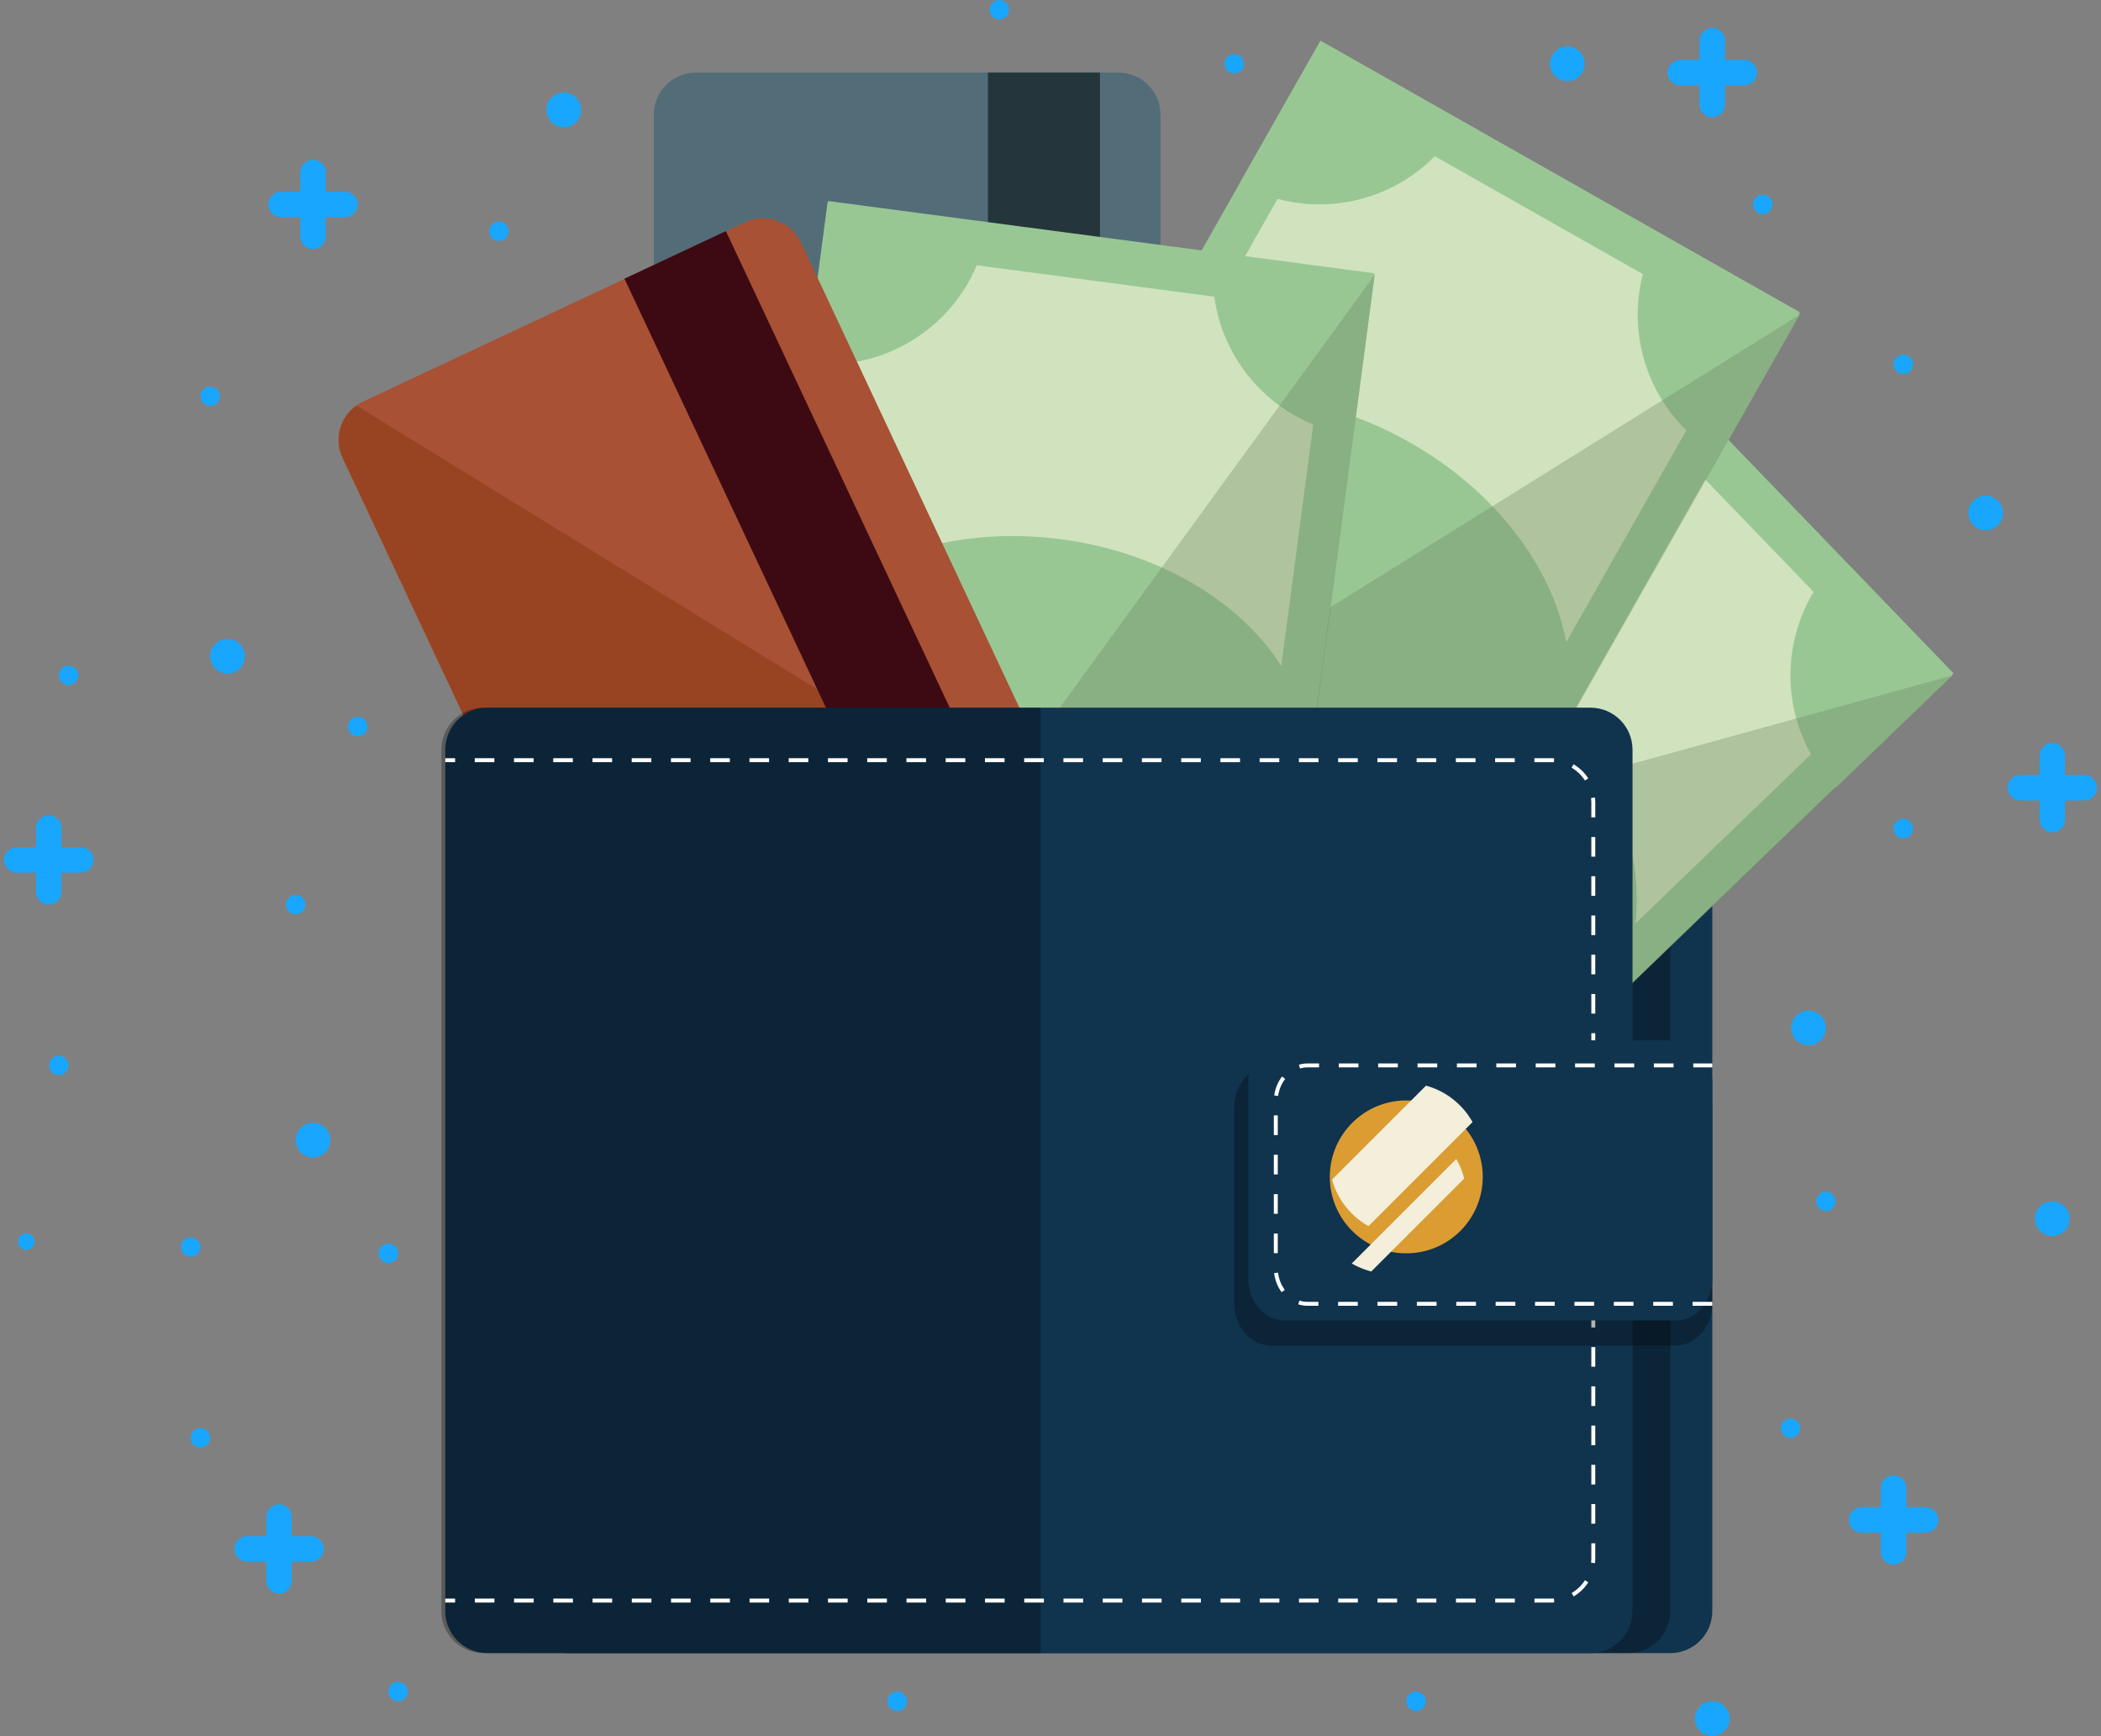 <?xml version="1.0" encoding="iso-8859-1"?>
<!-- Generator: Adobe Illustrator 22.1.0, SVG Export Plug-In . SVG Version: 6.00 Build 0)  -->
<svg version="1.1" id="OBJECT" xmlns="http://www.w3.org/2000/svg" xmlns:xlink="http://www.w3.org/1999/xlink" x="0px" y="0px"
	 width="170.622px" height="141px" viewBox="0 0 170.622 141" style="enable-background:new 0 0 170.622 141;" xml:space="preserve"
	>
<rect x="0" y="0" width="170.622" height="141" fill="#808080" stroke="none"/>
<g>
	<path style="fill:#19A6FF;" d="M2.806,100.849c0,0.371-0.301,0.672-0.672,0.672c-0.371,0-0.672-0.301-0.672-0.672
		c0-0.371,0.301-0.672,0.672-0.672C2.505,100.177,2.806,100.478,2.806,100.849z"/>
	<path style="fill:#19A6FF;" d="M141.65,4.865h-1.561V3.304c0-0.571-0.462-1.034-1.034-1.034c-0.571,0-1.035,0.463-1.035,1.034
		v1.561h-1.56c-0.571,0-1.033,0.463-1.033,1.033c0,0.572,0.462,1.034,1.033,1.034h1.56v1.561c0,0.572,0.464,1.034,1.035,1.034
		c0.571,0,1.034-0.463,1.034-1.034V6.932h1.561c0.571,0,1.034-0.462,1.034-1.034C142.683,5.327,142.221,4.865,141.65,4.865z"/>
	<path style="fill:#19A6FF;" d="M169.261,62.945h-1.561v-1.56c0-0.571-0.462-1.034-1.033-1.034c-0.571,0-1.035,0.463-1.035,1.034
		v1.56h-1.56c-0.571,0-1.034,0.463-1.034,1.033c0,0.572,0.463,1.034,1.034,1.034h1.56v1.561c0,0.571,0.463,1.033,1.035,1.033
		c0.571,0,1.033-0.462,1.033-1.033v-1.561h1.561c0.57,0,1.033-0.463,1.033-1.034C170.294,63.408,169.831,62.945,169.261,62.945z"/>
	<path style="fill:#19A6FF;" d="M25.257,124.771h-1.561v-1.561c0-0.57-0.463-1.034-1.034-1.034c-0.571,0-1.034,0.464-1.034,1.034
		v1.561h-1.56c-0.571,0-1.034,0.462-1.034,1.034c0,0.571,0.463,1.035,1.034,1.035h1.56v1.56c0,0.571,0.463,1.033,1.034,1.033
		c0.571,0,1.034-0.462,1.034-1.033v-1.56h1.561c0.57,0,1.034-0.464,1.034-1.035C26.291,125.233,25.827,124.771,25.257,124.771z"/>
	<path style="fill:#19A6FF;" d="M156.369,122.423h-1.56v-1.561c0-0.571-0.463-1.034-1.035-1.034c-0.571,0-1.035,0.462-1.035,1.034
		v1.561h-1.56c-0.571,0-1.033,0.462-1.033,1.034c0,0.571,0.462,1.033,1.033,1.033h1.56v1.56c0,0.572,0.464,1.035,1.035,1.035
		c0.571,0,1.035-0.462,1.035-1.035v-1.56h1.56c0.571,0,1.034-0.462,1.034-1.033C157.403,122.885,156.94,122.423,156.369,122.423z"/>
	<path style="fill:#19A6FF;" d="M28.015,15.57h-1.56v-1.56c0-0.571-0.463-1.034-1.034-1.034c-0.571,0-1.034,0.463-1.034,1.034v1.56
		h-1.56c-0.571,0-1.034,0.463-1.034,1.033c0,0.572,0.463,1.034,1.034,1.034h1.56v1.56c0,0.572,0.463,1.034,1.034,1.034
		c0.571,0,1.034-0.462,1.034-1.034v-1.56h1.56c0.571,0,1.034-0.463,1.034-1.034C29.049,16.033,28.586,15.57,28.015,15.57z"/>
	<path style="fill:#19A6FF;" d="M6.55,68.812H4.99v-1.561c0-0.571-0.463-1.034-1.034-1.034s-1.034,0.463-1.034,1.034v1.561h-1.56
		c-0.571,0-1.034,0.463-1.034,1.033c0,0.572,0.463,1.035,1.034,1.035h1.56v1.56c0,0.571,0.463,1.034,1.034,1.034
		S4.99,73.01,4.99,72.439v-1.56h1.56c0.571,0,1.034-0.463,1.034-1.035C7.584,69.275,7.121,68.812,6.55,68.812z"/>
	<path style="fill:#19A6FF;" d="M19.884,53.307c0,0.778-0.631,1.409-1.409,1.409c-0.778,0-1.409-0.631-1.409-1.409
		s0.631-1.409,1.409-1.409C19.253,51.898,19.884,52.529,19.884,53.307z"/>
	<path style="fill:#19A6FF;" d="M26.83,92.602c0,0.779-0.631,1.41-1.409,1.41c-0.778,0-1.409-0.631-1.409-1.41
		c0-0.778,0.631-1.408,1.409-1.408C26.199,91.194,26.83,91.824,26.83,92.602z"/>
	<path style="fill:#19A6FF;" d="M140.464,139.591c0,0.779-0.631,1.409-1.409,1.409c-0.778,0-1.409-0.63-1.409-1.409
		c0-0.778,0.631-1.408,1.409-1.408C139.833,138.183,140.464,138.813,140.464,139.591z"/>
	<path style="fill:#19A6FF;" d="M148.278,83.495c0,0.779-0.631,1.409-1.409,1.409c-0.778,0-1.409-0.63-1.409-1.409
		c0-0.778,0.631-1.409,1.409-1.409C147.646,82.086,148.278,82.717,148.278,83.495z"/>
	<path style="fill:#19A6FF;" d="M162.667,41.665c0,0.778-0.63,1.409-1.409,1.409c-0.778,0-1.409-0.631-1.409-1.409
		c0-0.778,0.631-1.408,1.409-1.408C162.037,40.257,162.667,40.887,162.667,41.665z"/>
	<path style="fill:#19A6FF;" d="M128.688,5.183c0,0.778-0.63,1.409-1.409,1.409c-0.778,0-1.409-0.631-1.409-1.409
		c0-0.778,0.631-1.409,1.409-1.409C128.058,3.774,128.688,4.405,128.688,5.183z"/>
	<path style="fill:#19A6FF;" d="M47.196,8.926c0,0.778-0.631,1.409-1.409,1.409c-0.779,0-1.409-0.631-1.409-1.409
		c0-0.778,0.631-1.409,1.409-1.409C46.566,7.517,47.196,8.148,47.196,8.926z"/>
	<path style="fill:#19A6FF;" d="M168.075,98.986c0,0.778-0.631,1.409-1.409,1.409c-0.779,0-1.409-0.631-1.409-1.409
		c0-0.778,0.63-1.409,1.409-1.409C167.444,97.577,168.075,98.208,168.075,98.986z"/>
	<path style="fill:#19A6FF;" d="M155.353,67.3c0,0.436-0.353,0.789-0.789,0.789c-0.436,0-0.789-0.353-0.789-0.789
		c0-0.436,0.353-0.789,0.789-0.789C155,66.511,155.353,66.864,155.353,67.3z"/>
	<circle style="fill:#19A6FF;" cx="154.564" cy="29.592" r="0.789"/>
	<path style="fill:#19A6FF;" d="M143.942,16.603c0,0.436-0.354,0.789-0.79,0.789c-0.435,0-0.788-0.353-0.788-0.789
		c0-0.436,0.353-0.789,0.788-0.789C143.588,15.814,143.942,16.168,143.942,16.603z"/>
	<path style="fill:#19A6FF;" d="M41.303,18.782c0,0.436-0.353,0.789-0.789,0.789c-0.436,0-0.789-0.353-0.789-0.789
		c0-0.436,0.353-0.789,0.789-0.789C40.95,17.993,41.303,18.346,41.303,18.782z"/>
	<path style="fill:#19A6FF;" d="M17.855,32.189c0,0.436-0.353,0.789-0.789,0.789c-0.436,0-0.789-0.353-0.789-0.789
		c0-0.436,0.354-0.789,0.789-0.789C17.502,31.4,17.855,31.753,17.855,32.189z"/>
	<path style="fill:#19A6FF;" d="M29.838,59.013c0,0.435-0.353,0.789-0.789,0.789c-0.436,0-0.789-0.354-0.789-0.789
		c0-0.436,0.354-0.789,0.789-0.789C29.485,58.223,29.838,58.577,29.838,59.013z"/>
	<path style="fill:#19A6FF;" d="M32.33,101.798c0,0.437-0.354,0.791-0.789,0.791c-0.436,0-0.789-0.354-0.789-0.791
		c0-0.434,0.353-0.788,0.789-0.788C31.976,101.01,32.33,101.364,32.33,101.798z"/>
	<path style="fill:#19A6FF;" d="M16.277,101.286c0,0.435-0.353,0.788-0.789,0.788c-0.436,0-0.789-0.353-0.789-0.788
		c0-0.437,0.353-0.789,0.789-0.789C15.924,100.496,16.277,100.849,16.277,101.286z"/>
	<path style="fill:#19A6FF;" d="M17.066,116.788c0,0.436-0.353,0.79-0.789,0.79c-0.436,0-0.789-0.354-0.789-0.79
		c0-0.435,0.353-0.789,0.789-0.789C16.713,115.999,17.066,116.353,17.066,116.788z"/>
	<path style="fill:#19A6FF;" d="M33.119,137.394c0,0.435-0.353,0.789-0.789,0.789c-0.436,0-0.789-0.354-0.789-0.789
		c0-0.436,0.353-0.789,0.789-0.789C32.766,136.605,33.119,136.958,33.119,137.394z"/>
	<path style="fill:#19A6FF;" d="M73.651,138.183c0,0.435-0.353,0.788-0.789,0.788c-0.436,0-0.789-0.353-0.789-0.788
		c0-0.436,0.353-0.789,0.789-0.789C73.298,137.394,73.651,137.747,73.651,138.183z"/>
	<path style="fill:#19A6FF;" d="M24.801,73.474c0,0.436-0.353,0.789-0.789,0.789c-0.436,0-0.789-0.354-0.789-0.789
		c0-0.436,0.353-0.789,0.789-0.789C24.448,72.684,24.801,73.038,24.801,73.474z"/>
	<path style="fill:#19A6FF;" d="M115.783,138.183c0,0.435-0.354,0.788-0.789,0.788c-0.437,0-0.789-0.353-0.789-0.788
		c0-0.436,0.352-0.789,0.789-0.789C115.429,137.394,115.783,137.747,115.783,138.183z"/>
	<path style="fill:#19A6FF;" d="M101.021,5.183c0,0.436-0.352,0.789-0.789,0.789c-0.435,0-0.788-0.353-0.788-0.789
		c0-0.435,0.353-0.789,0.788-0.789C100.669,4.394,101.021,4.748,101.021,5.183z"/>
	<path style="fill:#19A6FF;" d="M81.944,0.789c0,0.436-0.353,0.789-0.789,0.789c-0.436,0-0.789-0.353-0.789-0.789
		C80.366,0.353,80.719,0,81.155,0C81.591,0,81.944,0.353,81.944,0.789z"/>
	<path style="fill:#19A6FF;" d="M6.355,54.857c0,0.436-0.353,0.789-0.789,0.789c-0.436,0-0.789-0.353-0.789-0.789
		c0-0.436,0.353-0.789,0.789-0.789C6.002,54.068,6.355,54.421,6.355,54.857z"/>
	<path style="fill:#19A6FF;" d="M5.566,86.536c0,0.435-0.354,0.789-0.789,0.789c-0.436,0-0.789-0.354-0.789-0.789
		c0-0.436,0.353-0.789,0.789-0.789C5.213,85.747,5.566,86.1,5.566,86.536z"/>
	<path style="fill:#19A6FF;" d="M149.067,97.577c0,0.435-0.354,0.789-0.789,0.789c-0.436,0-0.79-0.354-0.79-0.789
		c0-0.436,0.354-0.789,0.79-0.789C148.713,96.788,149.067,97.141,149.067,97.577z"/>
	<circle style="fill:#19A6FF;" cx="145.403" cy="115.999" r="0.789"/>
	<g>
		<path style="fill:#10334E;" d="M139.055,130.857c0,1.884-1.528,3.412-3.413,3.412H46.053c-1.885,0-3.413-1.528-3.413-3.412V60.892
			c0-1.885,1.528-3.413,3.413-3.413h89.589c1.885,0,3.413,1.528,3.413,3.413V130.857z"/>
		<path style="opacity:0.3;" d="M135.642,130.857c0,1.884-1.529,3.412-3.413,3.412H42.64c-1.885,0-3.413-1.528-3.413-3.412V60.892
			c0-1.885,1.528-3.413,3.413-3.413h89.59c1.884,0,3.413,1.528,3.413,3.413V130.857z"/>
		<g>
			<path style="fill:#526D78;" d="M94.241,61.389c0,1.885-1.529,3.413-3.414,3.413H56.51c-1.885,0-3.413-1.528-3.413-3.413V9.311
				c0-1.885,1.528-3.413,3.413-3.413h34.318c1.885,0,3.414,1.528,3.414,3.413V61.389z"/>
			<rect x="80.227" y="5.898" style="fill:#24363C;" width="9.101" height="58.904"/>
		</g>
		<g>
			<g>
				<g>
					<g>
						<g>
							
								<rect x="71.989" y="44.932" transform="matrix(0.72 -0.694 0.694 0.72 -14.978 97.483)" style="fill:#99C794;" width="82.714" height="44.752"/>
							
								<rect x="75.581" y="48.235" transform="matrix(0.72 -0.694 0.694 0.72 -14.978 97.484)" style="fill:#D0E3BE;" width="75.53" height="38.146"/>
							<path style="fill:#99C794;" d="M77.475,70.736l-9.468,9.122l9.122,9.467C82.358,84.287,82.513,75.965,77.475,70.736z"/>
							<path style="fill:#99C794;" d="M117.984,31.705l9.468-9.121l9.122,9.467C131.345,37.088,123.023,36.934,117.984,31.705z"/>
							<path style="fill:#99C794;" d="M149.081,63.978l9.467-9.122l-9.121-9.468C144.199,50.427,144.043,58.75,149.081,63.978z"/>
							<path style="fill:#99C794;" d="M108.572,103.01l-9.467,9.123l-9.121-9.467C95.212,97.627,103.535,97.782,108.572,103.01z"/>
						</g>
						<path style="fill:#99C794;" d="M125.262,55.812c8.579,8.904,10.195,21.264,3.61,27.609c-6.585,6.346-18.878,4.27-27.456-4.632
							c-8.58-8.904-10.195-21.265-3.612-27.61C104.39,44.834,116.682,46.908,125.262,55.812z"/>
					</g>
				</g>
				<polygon style="opacity:0.3;fill:#667959;" points="68.008,79.859 158.549,54.857 99.105,112.133 				"/>
			</g>
			<g>
				<g>
					<g>
						<g>
							
								<rect x="64.984" y="27.968" transform="matrix(0.493 -0.87 0.87 0.493 10.091 118.011)" style="fill:#99C794;" width="82.714" height="44.752"/>
							
								<rect x="68.576" y="31.271" transform="matrix(0.493 -0.87 0.87 0.493 10.091 118.012)" style="fill:#D0E3BE;" width="75.53" height="38.146"/>
							<path style="fill:#99C794;" d="M72.923,63.823l-6.485,11.436l11.436,6.485C81.456,75.429,79.239,67.405,72.923,63.823z"/>
							<path style="fill:#99C794;" d="M100.673,14.891l6.485-11.436l11.436,6.484C115.012,16.255,106.989,18.472,100.673,14.891z"/>
							<path style="fill:#99C794;" d="M139.658,36.998l6.486-11.436l-11.436-6.485C131.127,25.393,133.343,33.416,139.658,36.998z"
								/>
							<path style="fill:#99C794;" d="M111.908,85.932l-6.485,11.437l-11.435-6.487C97.57,84.566,105.593,82.35,111.908,85.932z"/>
						</g>
						<path style="fill:#99C794;" d="M114.5,35.937c10.755,6.1,15.817,17.491,11.305,25.445c-4.51,7.955-16.885,9.459-27.64,3.36
							C87.409,58.642,82.348,47.25,86.858,39.296C91.369,31.34,103.744,29.837,114.5,35.937z"/>
					</g>
				</g>
				<polygon style="opacity:0.3;fill:#667959;" points="66.438,75.259 146.144,25.562 105.423,97.369 				"/>
			</g>
			<g>
				<g>
					<g>
						<g>
							
								<rect x="42.678" y="37.841" transform="matrix(0.131 -0.991 0.991 0.131 13.324 135.635)" style="fill:#99C794;" width="82.714" height="44.752"/>
							
								<rect x="46.27" y="41.145" transform="matrix(0.131 -0.991 0.991 0.131 13.325 135.637)" style="fill:#D0E3BE;" width="75.53" height="38.145"/>
							<path style="fill:#99C794;" d="M58.112,85.246l-1.723,13.033l13.033,1.722C70.374,92.804,65.31,86.197,58.112,85.246z"/>
							<path style="fill:#99C794;" d="M65.484,29.477l1.724-13.033l13.033,1.723C79.289,25.364,72.683,30.429,65.484,29.477z"/>
							<path style="fill:#99C794;" d="M109.915,35.35l1.724-13.033l-13.035-1.723C97.653,27.791,102.717,34.398,109.915,35.35z"/>
							<path style="fill:#99C794;" d="M102.543,91.119l-1.722,13.034l-13.034-1.724C88.739,95.231,95.346,90.167,102.543,91.119z"/>
						</g>
						<path style="fill:#99C794;" d="M86.195,43.802c12.257,1.62,21.222,10.282,20.024,19.347
							c-1.198,9.066-12.107,15.1-24.363,13.481c-12.258-1.62-21.223-10.283-20.025-19.348
							C63.029,48.216,73.937,42.181,86.195,43.802z"/>
					</g>
				</g>
				<polygon style="opacity:0.3;fill:#667959;" points="56.389,98.279 111.64,22.317 100.821,104.153 				"/>
			</g>
		</g>
		<g>
			<path style="fill:#A85134;" d="M87.178,66.837c0.801,1.707,0.067,3.74-1.639,4.541L54.472,85.961
				c-1.706,0.802-3.739,0.068-4.54-1.638L27.802,37.18c-0.801-1.706-0.067-3.739,1.639-4.54l31.066-14.584
				c1.706-0.8,3.739-0.066,4.54,1.639L87.178,66.837z"/>
			<path style="fill:#984321;" d="M27.84,37.18l22.13,47.143c0.801,1.706,2.834,2.44,4.54,1.638l31.066-14.583
				c1.01-0.474,1.675-1.38,1.887-2.393L28.956,32.948C27.633,33.886,27.128,35.661,27.84,37.18z"/>
			
				<rect x="62.808" y="17.924" transform="matrix(0.905 -0.425 0.425 0.905 -13.747 33.11)" style="fill:#3D0A13;" width="9.101" height="58.904"/>
		</g>
		<path style="fill:#10334E;" d="M132.575,130.857c0,1.884-1.528,3.412-3.414,3.412H39.573c-1.885,0-3.413-1.528-3.413-3.412V60.892
			c0-1.885,1.528-3.413,3.413-3.413h89.589c1.886,0,3.414,1.528,3.414,3.413V130.857z"/>
		<path style="opacity:0.3;" d="M39.258,57.478c-1.885,0-3.413,1.528-3.413,3.413v69.965c0,1.884,1.528,3.412,3.413,3.412h45.253
			v-76.79H39.258z"/>
		<g>
			<rect x="36.159" y="61.585" style="fill:#FFFFFF;" width="0.8" height="0.32"/>
			<path style="fill:#FFFFFF;" d="M125.98,130.163h-1.366v-0.32h1.366c0.072,0,0.145-0.003,0.216-0.007l0.02,0.319
				C126.139,130.161,126.06,130.163,125.98,130.163z M123.02,130.163h-1.593v-0.32h1.593V130.163z M119.833,130.163h-1.593v-0.32
				h1.593V130.163z M116.645,130.163h-1.593v-0.32h1.593V130.163z M113.458,130.163h-1.593v-0.32h1.593V130.163z M110.271,130.163
				h-1.593v-0.32h1.593V130.163z M107.084,130.163h-1.593v-0.32h1.593V130.163z M103.897,130.163h-1.594v-0.32h1.594V130.163z
				 M100.709,130.163h-1.593v-0.32h1.593V130.163z M97.523,130.163h-1.594v-0.32h1.594V130.163z M94.336,130.163h-1.594v-0.32h1.594
				V130.163z M91.149,130.163h-1.594v-0.32h1.594V130.163z M87.961,130.163h-1.594v-0.32h1.594V130.163z M84.774,130.163H83.18
				v-0.32h1.594V130.163z M81.586,130.163h-1.593v-0.32h1.593V130.163z M78.4,130.163h-1.594v-0.32H78.4V130.163z M75.213,130.163
				h-1.594v-0.32h1.594V130.163z M72.025,130.163h-1.594v-0.32h1.594V130.163z M68.838,130.163h-1.594v-0.32h1.594V130.163z
				 M65.651,130.163h-1.593v-0.32h1.593V130.163z M62.463,130.163H60.87v-0.32h1.594V130.163z M59.276,130.163h-1.593v-0.32h1.593
				V130.163z M56.089,130.163h-1.594v-0.32h1.594V130.163z M52.902,130.163h-1.593v-0.32h1.593V130.163z M49.715,130.163h-1.594
				v-0.32h1.594V130.163z M46.528,130.163h-1.593v-0.32h1.593V130.163z M43.341,130.163h-1.594v-0.32h1.594V130.163z
				 M40.153,130.163H38.56v-0.32h1.594V130.163z M127.797,129.667l-0.163-0.275c0.435-0.258,0.81-0.619,1.084-1.044l0.269,0.173
				C128.687,128.989,128.274,129.385,127.797,129.667z M129.534,126.961l-0.318-0.033c0.012-0.111,0.016-0.223,0.016-0.338v-1.239
				h0.32v1.239C129.552,126.715,129.546,126.839,129.534,126.961z M129.552,123.758h-0.32v-1.594h0.32V123.758z M129.552,120.571
				h-0.32v-1.594h0.32V120.571z M129.552,117.384h-0.32v-1.594h0.32V117.384z M129.552,114.197h-0.32v-1.594h0.32V114.197z
				 M129.552,111.01h-0.32v-1.593h0.32V111.01z M129.552,107.822h-0.32v-1.593h0.32V107.822z M129.552,104.635h-0.32v-1.593h0.32
				V104.635z M129.552,101.448h-0.32v-1.594h0.32V101.448z M129.552,98.261h-0.32v-1.593h0.32V98.261z M129.552,95.073h-0.32v-1.593
				h0.32V95.073z M129.552,91.887h-0.32v-1.594h0.32V91.887z M129.552,88.7h-0.32v-1.594h0.32V88.7z M129.552,85.512h-0.32v-1.593
				h0.32V85.512z M129.552,82.325h-0.32v-1.593h0.32V82.325z M129.552,79.137h-0.32v-1.593h0.32V79.137z M129.552,75.95h-0.32
				v-1.593h0.32V75.95z M129.552,72.764h-0.32V71.17h0.32V72.764z M129.552,69.577h-0.32v-1.594h0.32V69.577z M129.552,66.389h-0.32
				v-1.232c0-0.116-0.006-0.231-0.017-0.344l0.318-0.034c0.013,0.124,0.02,0.25,0.02,0.378V66.389z M128.714,63.395
				c-0.275-0.425-0.65-0.785-1.086-1.043l0.162-0.276c0.478,0.282,0.891,0.678,1.192,1.145L128.714,63.395z M126.19,61.911
				c-0.069-0.003-0.139-0.007-0.21-0.007h-1.373v-0.32h1.373c0.077,0,0.153,0.002,0.23,0.007L126.19,61.911z M123.013,61.904h-1.594
				v-0.32h1.594V61.904z M119.826,61.904h-1.594v-0.32h1.594V61.904z M116.639,61.904h-1.594v-0.32h1.594V61.904z M113.452,61.904
				h-1.594v-0.32h1.594V61.904z M110.265,61.904h-1.594v-0.32h1.594V61.904z M107.077,61.904h-1.594v-0.32h1.594V61.904z
				 M103.89,61.904h-1.594v-0.32h1.594V61.904z M100.703,61.904h-1.594v-0.32h1.594V61.904z M97.516,61.904h-1.593v-0.32h1.593
				V61.904z M94.328,61.904h-1.593v-0.32h1.593V61.904z M91.141,61.904h-1.593v-0.32h1.593V61.904z M87.954,61.904h-1.593v-0.32
				h1.593V61.904z M84.767,61.904h-1.594v-0.32h1.594V61.904z M81.58,61.904h-1.593v-0.32h1.593V61.904z M78.393,61.904h-1.594
				v-0.32h1.594V61.904z M75.205,61.904h-1.594v-0.32h1.594V61.904z M72.018,61.904h-1.594v-0.32h1.594V61.904z M68.831,61.904
				h-1.594v-0.32h1.594V61.904z M65.644,61.904h-1.594v-0.32h1.594V61.904z M62.457,61.904h-1.594v-0.32h1.594V61.904z
				 M59.27,61.904h-1.594v-0.32h1.594V61.904z M56.082,61.904h-1.593v-0.32h1.593V61.904z M52.895,61.904h-1.594v-0.32h1.594V61.904
				z M49.708,61.904h-1.594v-0.32h1.594V61.904z M46.521,61.904h-1.593v-0.32h1.593V61.904z M43.334,61.904H41.74v-0.32h1.594
				V61.904z M40.147,61.904h-1.593v-0.32h1.593V61.904z"/>
			<rect x="36.159" y="129.843" style="fill:#FFFFFF;" width="0.8" height="0.32"/>
		</g>
		<path style="opacity:0.3;" d="M139.055,105.875c0,1.885-1.35,3.414-3.015,3.414h-32.792c-1.665,0-3.015-1.529-3.015-3.414V89.949
			c0-1.885,1.35-3.413,3.015-3.413h32.792c1.665,0,3.015,1.528,3.015,3.413V105.875z"/>
		<path style="fill:#10334E;" d="M139.055,103.838c0,1.885-1.31,3.413-2.926,3.413h-31.831c-1.617,0-2.927-1.528-2.927-3.413V87.911
			c0-1.885,1.31-3.414,2.927-3.414h31.831c1.616,0,2.926,1.529,2.926,3.414V103.838z"/>
		<path style="fill:#FFFFFF;" d="M139.055,106.059h-1.599v-0.319h1.599V106.059z M135.857,106.059h-1.599v-0.319h1.599V106.059z
			 M132.658,106.059h-1.6v-0.319h1.6V106.059z M129.458,106.059h-1.599v-0.319h1.599V106.059z M126.26,106.059h-1.599v-0.319h1.599
			V106.059z M123.061,106.059h-1.599v-0.319h1.599V106.059z M119.863,106.059h-1.599v-0.319h1.599V106.059z M116.663,106.059h-1.599
			v-0.319h1.599V106.059z M113.464,106.059h-1.599v-0.319h1.599V106.059z M110.266,106.059h-1.599v-0.319h1.599V106.059z
			 M107.067,106.059h-0.88c-0.257,0-0.512-0.04-0.757-0.119l0.097-0.305c0.214,0.07,0.435,0.104,0.66,0.104h0.88V106.059z
			 M104.081,104.955c-0.33-0.444-0.54-0.979-0.608-1.548l0.318-0.038c0.061,0.515,0.25,0.997,0.547,1.395L104.081,104.955z
			 M103.768,101.788h-0.319v-1.599h0.319V101.788z M103.768,98.59h-0.319V96.99h0.319V98.59z M103.768,95.391h-0.319v-1.599h0.319
			V95.391z M103.768,92.193h-0.319v-1.599h0.319V92.193z M103.797,89.017l-0.317-0.043c0.077-0.569,0.298-1.101,0.636-1.537
			l0.252,0.196C104.064,88.024,103.867,88.503,103.797,89.017z M105.575,86.785l-0.091-0.307c0.228-0.068,0.465-0.102,0.703-0.102
			h0.932v0.32h-0.932C105.98,86.696,105.774,86.726,105.575,86.785z M139.055,86.696h-1.546v-0.32h1.546V86.696z M135.909,86.696
			h-1.599v-0.32h1.599V86.696z M132.711,86.696h-1.599v-0.32h1.599V86.696z M129.512,86.696h-1.599v-0.32h1.599V86.696z
			 M126.313,86.696h-1.599v-0.32h1.599V86.696z M123.114,86.696h-1.599v-0.32h1.599V86.696z M119.915,86.696h-1.599v-0.32h1.599
			V86.696z M116.717,86.696h-1.599v-0.32h1.599V86.696z M113.517,86.696h-1.598v-0.32h1.598V86.696z M110.319,86.696h-1.599v-0.32
			h1.599V86.696z"/>
		<g>
			<path style="fill:#DB9C32;" d="M120.414,95.59c0,3.429-2.781,6.209-6.21,6.209c-3.43,0-6.21-2.779-6.21-6.209
				s2.78-6.21,6.21-6.21C117.633,89.38,120.414,92.161,120.414,95.59z"/>
			<g>
				<defs>
					<path id="SVGID_1_" d="M120.414,95.59c0,3.429-2.781,6.209-6.21,6.209c-3.43,0-6.21-2.779-6.21-6.209s2.78-6.21,6.21-6.21
						C117.633,89.38,120.414,92.161,120.414,95.59z"/>
				</defs>
				<clipPath id="SVGID_2_">
					<use xlink:href="#SVGID_1_"  style="overflow:visible;"/>
				</clipPath>
				
					<rect x="101.732" y="92.515" transform="matrix(0.707 -0.707 0.707 0.707 -34.159 107.328)" style="clip-path:url(#SVGID_2_);fill:#F3EFDB;" width="21.491" height="4.766"/>
				
					<rect x="104.81" y="97.186" transform="matrix(0.707 -0.707 0.707 0.707 -35.434 110.412)" style="clip-path:url(#SVGID_2_);fill:#F3EFDB;" width="21.491" height="1.58"/>
			</g>
		</g>
	</g>
</g>
</svg>
